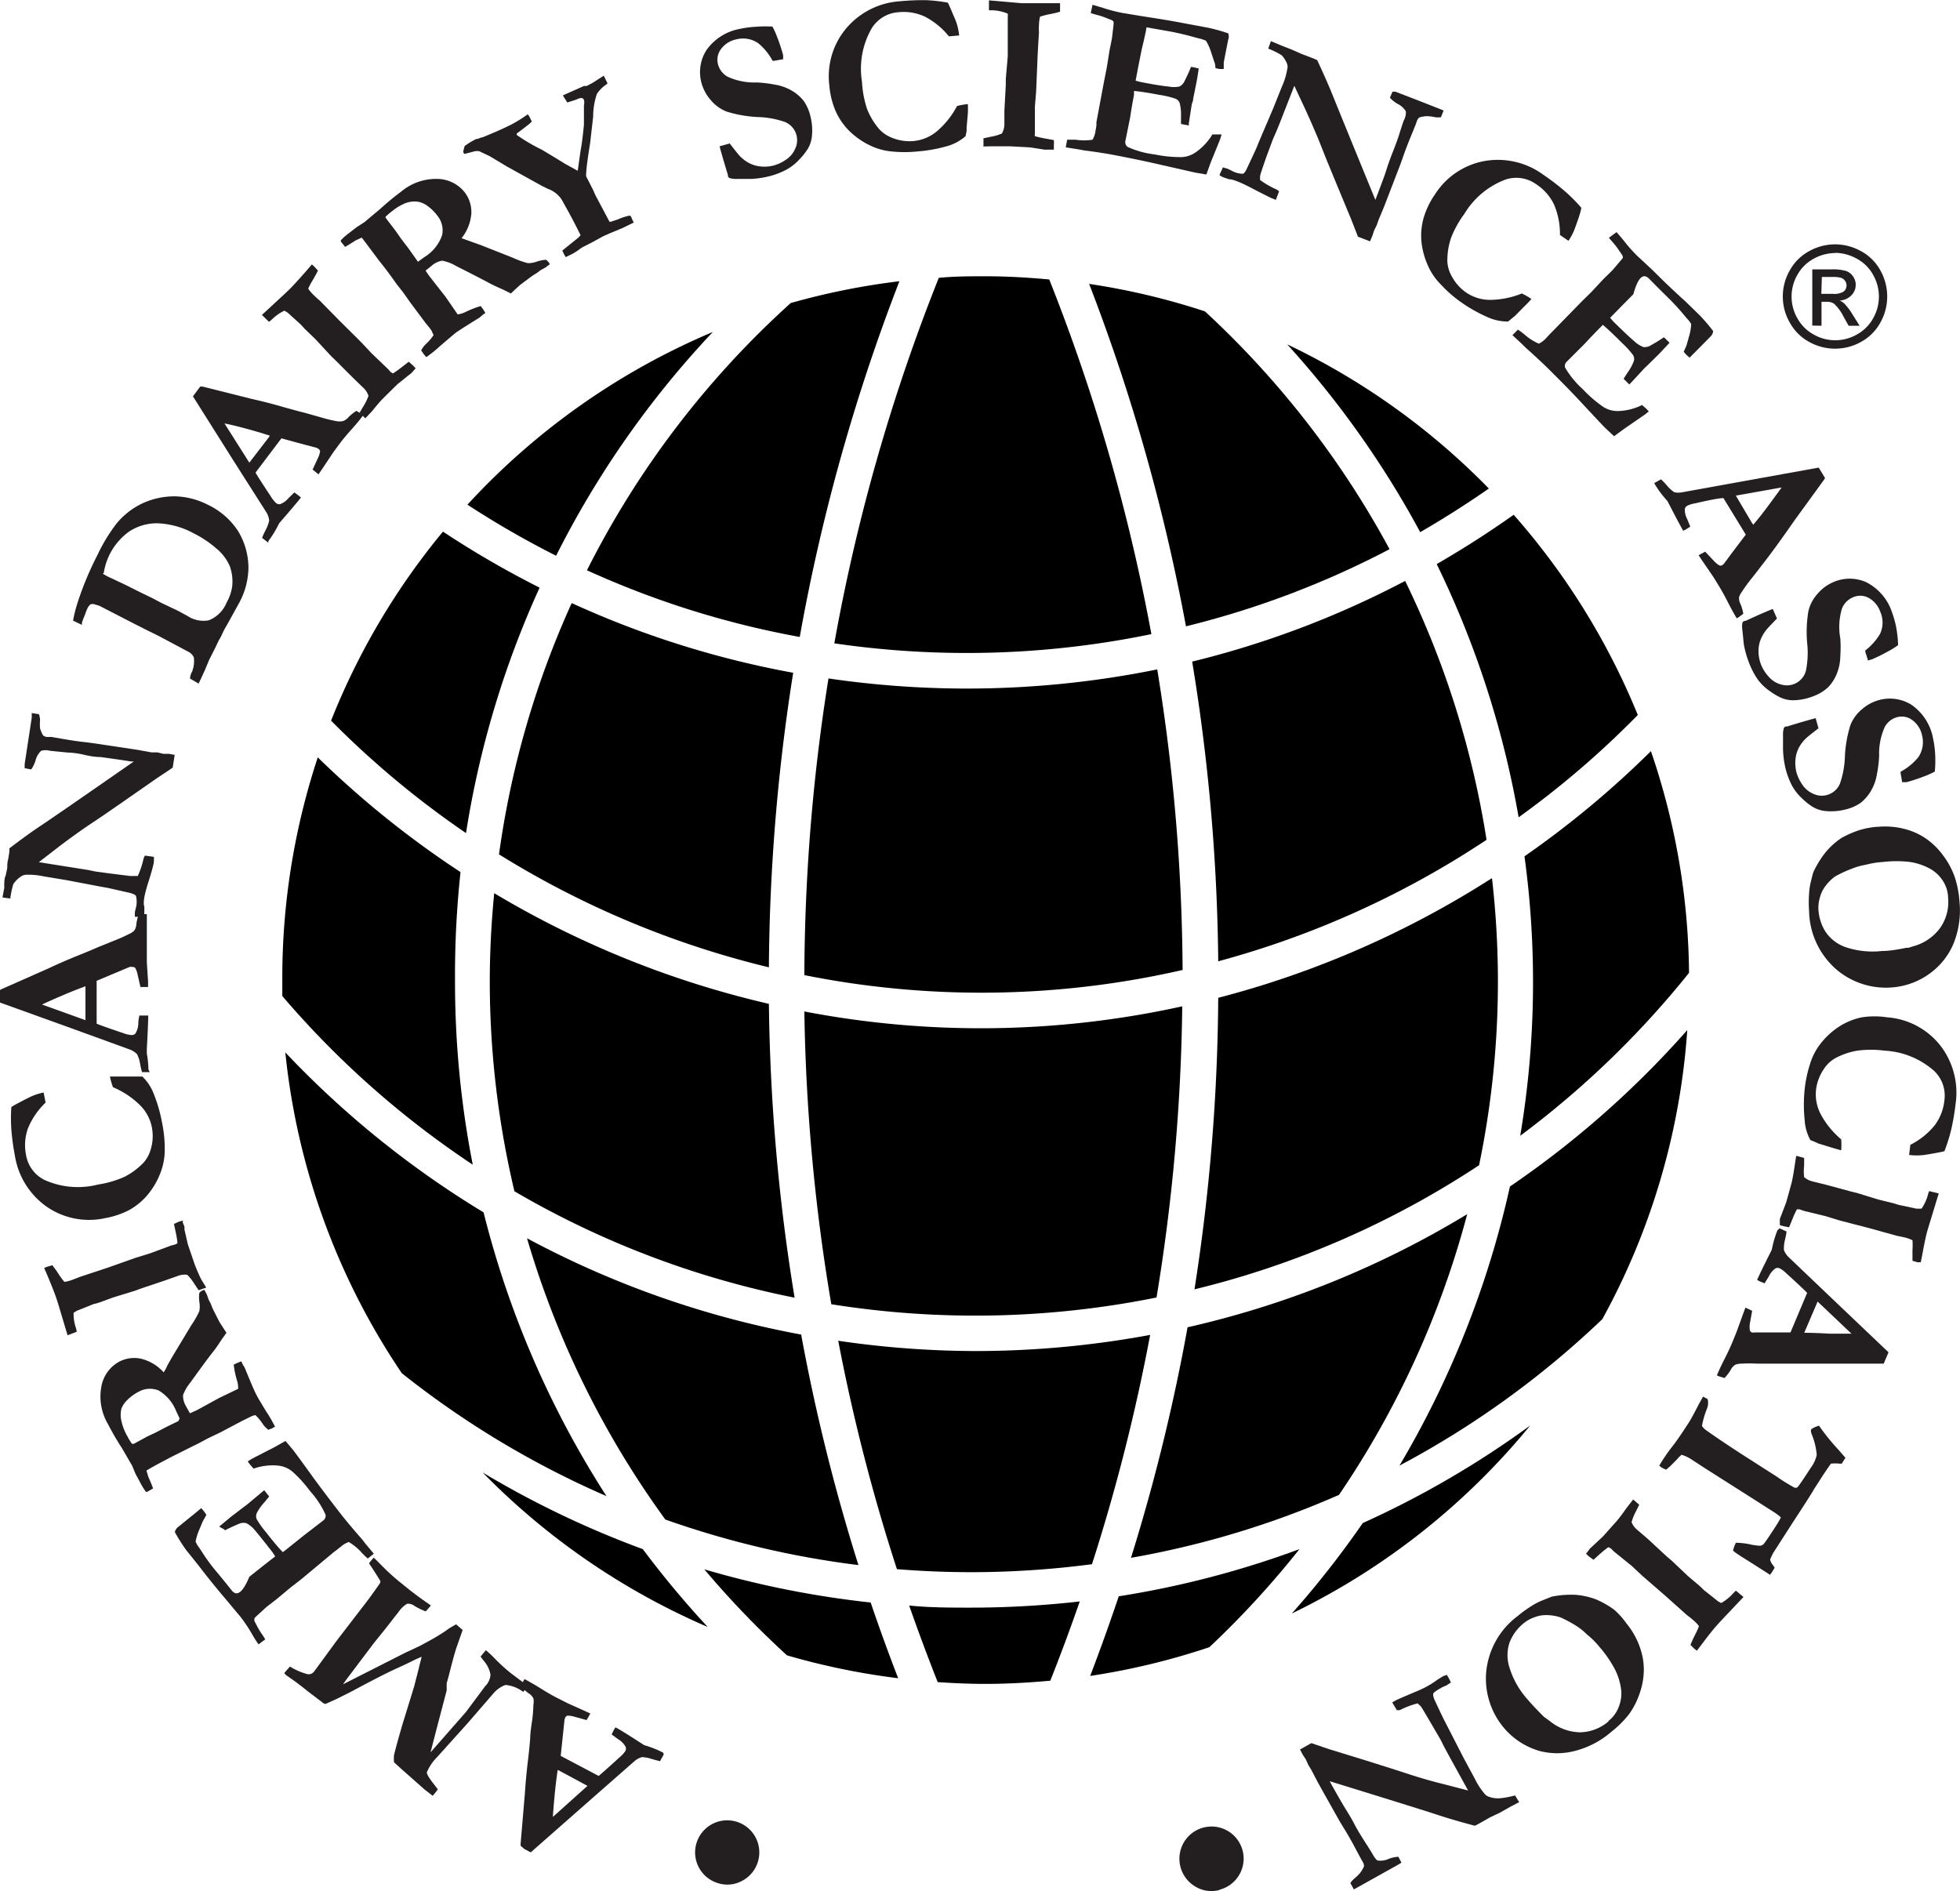 <svg xmlns="http://www.w3.org/2000/svg" viewBox="0 0 110.53 106.64"><title>ADSA</title><path d="M300.23,344a51.41,51.41,0,0,0-11.49,15.07,50.86,50.86,0,0,0,12,3.76,108.19,108.19,0,0,1,5.62-20.06A39.83,39.83,0,0,0,300.23,344Z" transform="translate(-255.64 -326.91)"/><path d="M323.59,344.47a39.44,39.44,0,0,0-6.53-1.55,108.31,108.31,0,0,1,5.46,19.31A50.71,50.71,0,0,0,334,357.88,51.56,51.56,0,0,0,323.59,344.47Z" transform="translate(-255.64 -326.91)"/><path d="M339.6,354.46a39.78,39.78,0,0,0-11.37-8.13,53.49,53.49,0,0,1,7.5,10.59Q337.7,355.78,339.6,354.46Z" transform="translate(-255.64 -326.91)"/><path d="M311.21,342.49c-.88,0-1.76,0-2.63.09a106.23,106.23,0,0,0-5.89,20.61,51.53,51.53,0,0,0,17.88-.52,106.37,106.37,0,0,0-5.76-20C313.62,342.56,312.42,342.49,311.21,342.49Z" transform="translate(-255.64 -326.91)"/><path d="M282,355.37a51.64,51.64,0,0,0,5,2.88,53.24,53.24,0,0,1,8.84-12.62A39.78,39.78,0,0,0,282,355.37Z" transform="translate(-255.64 -326.91)"/><path d="M280.62,356.89a39.67,39.67,0,0,0-6.31,10.66,51.55,51.55,0,0,0,7.61,6.34,53.15,53.15,0,0,1,4.15-13.84A53.65,53.65,0,0,1,280.62,356.89Z" transform="translate(-255.64 -326.91)"/><path d="M322.87,364.22a110,110,0,0,1,1.47,16.9,51.59,51.59,0,0,0,15.13-6.85,51.37,51.37,0,0,0-4.59-14.6A52.65,52.65,0,0,1,322.87,364.22Z" transform="translate(-255.64 -326.91)"/><path d="M348,367.23a39.75,39.75,0,0,0-7-11.29q-2.12,1.5-4.34,2.78A53.37,53.37,0,0,1,341.28,373,51.4,51.4,0,0,0,348,367.23Z" transform="translate(-255.64 -326.91)"/><path d="M310.1,365.74a54,54,0,0,1-7.74-.57A108.2,108.2,0,0,0,301,381.9a50.83,50.83,0,0,0,21.33-.29,108.09,108.09,0,0,0-1.43-16.95A54,54,0,0,1,310.1,365.74Z" transform="translate(-255.64 -326.91)"/><path d="M287.88,360.92a51.2,51.2,0,0,0-4.1,14.17A51.79,51.79,0,0,0,299,381.46a110.15,110.15,0,0,1,1.37-16.61A52.86,52.86,0,0,1,287.88,360.92Z" transform="translate(-255.64 -326.91)"/><path d="M281.61,376.09a53.6,53.6,0,0,1-8.05-6.47,39.62,39.62,0,0,0-2,12.56c0,.3,0,.6,0,.9a51.71,51.71,0,0,0,10.74,9.51,53.45,53.45,0,0,1-1-10.33A54.32,54.32,0,0,1,281.61,376.09Z" transform="translate(-255.64 -326.91)"/><path d="M283.51,377.28c-.16,1.64-.25,3.3-.25,5a51.45,51.45,0,0,0,1.39,11.81,51,51,0,0,0,15.8,6A110,110,0,0,1,299,383.52,53.76,53.76,0,0,1,283.51,377.28Z" transform="translate(-255.64 -326.91)"/><path d="M301,383.94a107.89,107.89,0,0,0,1.52,16.52,51.63,51.63,0,0,0,18.34-.38,108,108,0,0,0,1.45-16.42,52.77,52.77,0,0,1-21.31.29Z" transform="translate(-255.64 -326.91)"/><path d="M339.76,376.44a53.54,53.54,0,0,1-15.42,6.74A110.1,110.1,0,0,1,323,399.62a50.9,50.9,0,0,0,16.05-7,51,51,0,0,0,.73-16.16Z" transform="translate(-255.64 -326.91)"/><path d="M350.89,381.77a39.55,39.55,0,0,0-2.15-12.5,53.57,53.57,0,0,1-7.13,5.93,52.36,52.36,0,0,1-.24,15.76A51.93,51.93,0,0,0,350.89,381.77Z" transform="translate(-255.64 -326.91)"/><path d="M285.36,396.74a51.57,51.57,0,0,0,7.8,15.86,51.6,51.6,0,0,0,10.89,2.57,108.15,108.15,0,0,1-3.23-13A53,53,0,0,1,285.36,396.74Z" transform="translate(-255.64 -326.91)"/><path d="M350.79,385a53.63,53.63,0,0,1-10,8.82,53.66,53.66,0,0,1-6.23,15.74A51.45,51.45,0,0,0,346,401.3,39.47,39.47,0,0,0,350.79,385Z" transform="translate(-255.64 -326.91)"/><path d="M322.61,401.76a108.11,108.11,0,0,1-3.19,13,51,51,0,0,0,11.73-3.55,51.66,51.66,0,0,0,7.23-15.83A52.89,52.89,0,0,1,322.61,401.76Z" transform="translate(-255.64 -326.91)"/><path d="M310.68,403.1a54,54,0,0,1-7.77-.58,106.17,106.17,0,0,0,3.31,12.88c1.38.11,2.77.17,4.17.17a52.53,52.53,0,0,0,6.83-.45,106.11,106.11,0,0,0,3.28-12.93A54.18,54.18,0,0,1,310.68,403.1Z" transform="translate(-255.64 -326.91)"/><path d="M271.73,386.26a39.45,39.45,0,0,0,6.57,18.09,51.45,51.45,0,0,0,11.54,6.93,53.55,53.55,0,0,1-6.93-16A53.51,53.51,0,0,1,271.73,386.26Z" transform="translate(-255.64 -326.91)"/><path d="M295.36,415.41a51.64,51.64,0,0,0,4.66,4.85,39.83,39.83,0,0,0,6.27,1.29q-.82-2.12-1.55-4.27A53.69,53.69,0,0,1,295.36,415.41Z" transform="translate(-255.64 -326.91)"/><path d="M310.39,417.57c-1.17,0-2.33,0-3.48-.12q.76,2.17,1.61,4.32c.89.06,1.79.1,2.69.1,1.23,0,2.45-.07,3.66-.18q.88-2.22,1.66-4.47A54.55,54.55,0,0,1,310.39,417.57Z" transform="translate(-255.64 -326.91)"/><path d="M328.92,414.27a53,53,0,0,1-10.19,2.66q-.76,2.26-1.61,4.49a39.51,39.51,0,0,0,6.72-1.62A51.5,51.5,0,0,0,328.92,414.27Z" transform="translate(-255.64 -326.91)"/><path d="M328.49,417.9a39.74,39.74,0,0,0,13.44-10.6,53,53,0,0,1-9.44,5.5A53.53,53.53,0,0,1,328.49,417.9Z" transform="translate(-255.64 -326.91)"/><path d="M282.86,409.95a39.8,39.8,0,0,0,12.69,8.71,53.59,53.59,0,0,1-3.66-4.39A53.53,53.53,0,0,1,282.86,409.95Z" transform="translate(-255.64 -326.91)"/><path d="M296.14,433.11a1.81,1.81,0,1,1,1.38-.15A1.74,1.74,0,0,1,296.14,433.11Z" transform="translate(-255.64 -326.91)" style="fill:#231f20"/><path d="M293.07,425.85l-.21.38-.42-.11a2,2,0,0,0-.6-.12,1.14,1.14,0,0,0-.4.21l-2.7,2.37-3.17,2.79-.36-.19L285,431v-.13l.24-2.83q.06-.91.16-1.74t.14-1.37q0-.32.11-1a8.42,8.42,0,0,0,.07-.88,1,1,0,0,0,0-.36.72.72,0,0,0-.27-.29,2.41,2.41,0,0,1-.42-.39,2.24,2.24,0,0,1,.12-.29l.07-.12q.42.22.9.52c.32.2.61.37.88.51l.65.33,1,.45.28.13c-.07.13-.14.25-.21.37l-.69-.19a1.36,1.36,0,0,0-.39-.06.21.21,0,0,0-.12.1.51.51,0,0,0-.05.17l-.07.67-.14,1.33,2.14,1.13q.26-.21,1.19-1.06a1.69,1.69,0,0,0,.32-.35.28.28,0,0,0,0-.25,1.15,1.15,0,0,0-.41-.41l-.37-.27.14-.28.08-.12q.35.18,1.61,1l.25.08a5.59,5.59,0,0,1,.83.35Zm-4.3,1.77-1.54-.83-.14-.07q-.09.59-.17,1.4c-.05.54-.09,1-.1,1.25Z" transform="translate(-255.64 -326.91)" style="fill:#231f20"/><path d="M285.43,422l-.29.32a1.87,1.87,0,0,0-1-.39,1.68,1.68,0,0,0-.67.47L282,424.1l-1.54,1.71-.17.19a2.65,2.65,0,0,0-.58.86q0,.17.45.73l.17.23-.16.21-.13.15-.44-.34-1.39-1.23-.13-.12-.22-.2a2,2,0,0,1,0-.4q.12-.51.39-1.44l.05-.18L279,422l.06-.24.12-.46.12-.49.12-.47-.35.15q-.57.29-1.07.51-.87.4-2.56,1.31l-.84.42L274,423a.36.36,0,0,1-.21-.11l-.16-.12-.63-.48q-.52-.42-.85-.65l-.37-.26-.11-.11.08-.11.13-.14.11-.13a3.51,3.51,0,0,0,.92.41.37.37,0,0,0,.4-.08l.06-.07,1.15-1.57q.16-.22,1.61-2.1.33-.42.8-1.09l.09-.13a.25.25,0,0,0,.07-.19s-.23-.39-.64-1l.09-.12.17-.2c.09.07.29.28.62.61a12.21,12.21,0,0,0,1,.88q.71.59,1.43,1.08l.18.13-.29.33a3.51,3.51,0,0,1-.64-.31.58.58,0,0,0-.41-.12,1.55,1.55,0,0,0-.49.47l-.23.29q-.4.53-1.15,1.45l-1.35,1.79q-.29.38-.39.54l3.53-1.79.37-.17.42-.2q1.13-.59,1.67-1l.38-.22.37.32-.35,1q-.13.39-.34,1.22-.12.48-.21.78l0,.18,0,.17,0,.06-.57,2.17-.34,1.32,2-2.28L283,422a1,1,0,0,0,.3-.65,1.57,1.57,0,0,0-.37-.77l-.19-.25.3-.36c.19.16.38.34.57.54a10.39,10.39,0,0,0,.83.75Z" transform="translate(-255.64 -326.91)" style="fill:#231f20"/><path d="M270.22,419.64c-.14-.2-.25-.37-.34-.53a8.68,8.68,0,0,0-.66-1l-.75-.9q-.92-1.08-1.62-2l-.72-.9a9.89,9.89,0,0,1-.63-1,.5.5,0,0,1,.2-.3l1-.81.2-.17.09-.07.17.2.12.18-.2.35-.2.48a3,3,0,0,0-.21.68,1.71,1.71,0,0,0,.21.35l.21.32q.32.5.74,1t.87,1.07,1-.76l.83-.66.63-.49-.15-.23q-.7-.9-1-1.25a1.58,1.58,0,0,0-.47-.39.66.66,0,0,0-.34,0,8.67,8.67,0,0,0-.87.4l-.06-.06L268,413l.66-.55.68-.52.24-.18.42-.35.43-.36.11-.09.28.35-.27.33a2.56,2.56,0,0,0-.44.63.46.46,0,0,0,0,.31,5.05,5.05,0,0,0,.55.77q.59.76.93,1.1l.17-.13q.59-.47,1-.8l1.09-.84a.34.34,0,0,0,.15-.34,5.16,5.16,0,0,0-.88-1.34,7.23,7.23,0,0,0-1-1.1,1.49,1.49,0,0,0-.8-.33,3.23,3.23,0,0,0-1.38.17l-.21-.24-.12-.17.23-.14.17-.09,1.09-.56.64-.36.42.5q.22.28,1.12,1.53.64.88,1.58,2.09.47.6,1.21,1.44l.16.21.49.59-.34.27a3.89,3.89,0,0,1-.35-.34,3.09,3.09,0,0,0-.72-.59,1.31,1.31,0,0,0-.41.23l-.29.23-.16.12L272.59,416l-.57.44-.78.65-.57.44-.58.53-.09.09a.31.31,0,0,0,0,.2l.09.17a4.2,4.2,0,0,0,.36.6l.15.24Z" transform="translate(-255.64 -326.91)" style="fill:#231f20"/><path d="M270.77,407.54a1.46,1.46,0,0,1-.34-.37,2.71,2.71,0,0,0-.39-.46l-.18.05-.55.27-1.25.66-.69.33-.52.28-.31.15-1.16.58q-1.17.61-1.48.81l.11.37c.14.31.23.53.26.64l-.33.19h-.07a3.82,3.82,0,0,1-.31-.5l-.28-.52-.19-.46-.17-.29-.4-.69a15.28,15.28,0,0,1-.79-1.36,3.06,3.06,0,0,1-.37-2.14,2,2,0,0,1,1-1.38,1.83,1.83,0,0,1,1.22-.17,2.52,2.52,0,0,1,1.29.77c.06-.09.12-.19.18-.32s.27-.5.38-.68l1-1.66a5,5,0,0,0,.45-.79,1.53,1.53,0,0,0,0-.54,2,2,0,0,1,0-.49.57.57,0,0,1,.15-.12l.13-.06.08.15.06.11.11.31.12.23a3.37,3.37,0,0,0,.2.46l.29.57.24.37.15.23-.27.38q-.3.46-.46.66-.42.53-1.3,1.76a2.45,2.45,0,0,0-.42.72,1.19,1.19,0,0,0,.18.64l.21.38.4-.18,1.24-.68,1.08-.52a1.43,1.43,0,0,0-.07-.49,5.21,5.21,0,0,1-.18-.87,3.28,3.28,0,0,1,.43-.19l.06.14.13.22q.52,1.27.64,1.49l.11.21.45.75a6.74,6.74,0,0,1,.38.63l.13.24-.17.1Zm-5-.64-.19-.4a2.36,2.36,0,0,0-1-1.18,1.3,1.3,0,0,0-1.13.08,2.5,2.5,0,0,0-.62.45,1.33,1.33,0,0,0-.34.49,1.47,1.47,0,0,0,0,.72,3,3,0,0,0,.33.84,3.37,3.37,0,0,0,.26.43l.11,0,.75-.41.47-.22.61-.32.68-.33Z" transform="translate(-255.64 -326.91)" style="fill:#231f20"/><path d="M267.27,399.52l-.43.15-.24-.36a2.77,2.77,0,0,0-.4-.51,1.1,1.1,0,0,0-.55.07l-.71.25-1.37.46-.32.12-1.24.38-.79.29-.33.09-.67.27-.25.1-.18.11a2.47,2.47,0,0,0,.13.85,2.18,2.18,0,0,1,.05.22l-.52.2-.52-1.74-.13-.4q-.12-.35-.44-1.12l-.23-.54.19-.07.27-.08c.11.14.23.3.35.49a4.16,4.16,0,0,0,.33.45,2.21,2.21,0,0,0,.46-.12l.41-.16,1.57-.52,1.58-.56.81-.25,1.19-.44.23-.06a.43.43,0,0,0,.13-.08,6.38,6.38,0,0,0-.12-.7l-.08-.38.29-.13.21-.06,0,.12.09.22a1.23,1.23,0,0,1,0,.16l.19.83.36,1.06q.11.32.38.9Z" transform="translate(-255.64 -326.91)" style="fill:#231f20"/><path d="M256.28,389.34q.17-.12,1-.54a3.34,3.34,0,0,1,.82-.28l.11.57a4.21,4.21,0,0,0-1,1.47,2.82,2.82,0,0,0-.1,1.49,1.92,1.92,0,0,0,1.06,1.41,4.59,4.59,0,0,0,3,.25,5.88,5.88,0,0,0,1.48-.43,4,4,0,0,0,1.08-.8,1.88,1.88,0,0,0,.42-.79,2.58,2.58,0,0,0,.05-1.23,2.4,2.4,0,0,0-.68-1.24,4.83,4.83,0,0,0-1.51-1,3.79,3.79,0,0,1-.17-.6h1.32l.2,0,.31,0a2.7,2.7,0,0,1,.65,1,8.48,8.48,0,0,1,.47,1.66,7.16,7.16,0,0,1,.14,1.48,3.53,3.53,0,0,1-.23,1.26,4.36,4.36,0,0,1-.76,1.3,3.74,3.74,0,0,1-1,.82,4.64,4.64,0,0,1-1.35.46,4.2,4.2,0,0,1-3.3-.63,4.34,4.34,0,0,1-1.81-2.89,13.11,13.11,0,0,1-.2-1.47A9.22,9.22,0,0,1,256.28,389.34Z" transform="translate(-255.64 -326.91)" style="fill:#231f20"/><path d="M264.08,387.37h-.43a4.33,4.33,0,0,1-.1-.42,2,2,0,0,0-.18-.59,1.15,1.15,0,0,0-.37-.25l-3.38-1.23-4-1.44q0-.21,0-.4v-.29l.11-.06,2.6-1.15q.83-.39,1.6-.7t1.27-.53l.89-.36a8.44,8.44,0,0,0,.81-.36,1,1,0,0,0,.31-.2.72.72,0,0,0,.12-.37,2.4,2.4,0,0,1,.14-.56l.31,0h.14q0,.47,0,1t0,1c0,.33,0,.58,0,.72l.07,1.08,0,.31h-.43l-.16-.7a1.34,1.34,0,0,0-.13-.37.2.2,0,0,0-.15-.06.51.51,0,0,0-.17,0l-.62.26-1.24.52,0,2.42q.31.13,1.5.53a1.73,1.73,0,0,0,.46.11.28.28,0,0,0,.23-.09,1.15,1.15,0,0,0,.16-.56s0-.19.06-.45H264q0,.39-.08,1.88l0,.26a5.66,5.66,0,0,1,.09.89Zm-3.62-2.93q0-1.48,0-1.75v-.16q-.56.2-1.31.52t-1.14.51Z" transform="translate(-255.64 -326.91)" style="fill:#231f20"/><path d="M256.22,377.58l-.44-.06.1-.53,0-.18q0-.38.08-.52l.09-.43,0-.14s0-.17.06-.4l.06-.38,0-.19q1.05-.8,1.79-1.29t5.23-3.61l-.16,0-.73-.11-1-.14q-.38,0-.89-.12t-.94-.13l-1-.1a.92.92,0,0,0-.51,0,1.14,1.14,0,0,0-.32.56,1.81,1.81,0,0,1-.24.49l-.37-.07V370l.19-1.24.21-1.38q0-.14,0-.26l.41.07a1.34,1.34,0,0,1,.06.31,2.73,2.73,0,0,0,0,.49,2,2,0,0,0,.16.38.4.4,0,0,0,.22.1l.26,0,.53.09q.91.16,1.44.21l.38.05,2.2.33.33.05.77.14.33,0,.33.08.31,0,.33.06-.11.72-.9.6-1.78,1.24-1.26.87-.94.63q-.89.62-1.57,1.14l-1.1.85,2.33.37.44.07.44.09.82.11,1.12.14h.23l.2,0a4.75,4.75,0,0,0,.33-1l.07-.15.51.07,0,.24q0,.2-.33,1.24t-.21,1.33c0,.22,0,.35,0,.37a1.2,1.2,0,0,1-.06.2l-.25,0-.22,0a1.68,1.68,0,0,1,0-.29l.06-.24a1.37,1.37,0,0,0,0-.64q-.06-.11-.4-.19l-1.2-.27-.34-.06-2-.38-1.27-.21a4.07,4.07,0,0,0-1-.09.55.55,0,0,0-.28.1,1.49,1.49,0,0,0-.43.43A5,5,0,0,0,256.22,377.58Z" transform="translate(-255.64 -326.91)" style="fill:#231f20"/><path d="M266.36,365.18c0-.06,0-.19.11-.39a1.62,1.62,0,0,0,.1-.81.67.67,0,0,0-.3-.31l-1.71-.91-.63-.31-.75-.38-1.94-1L261,361a.35.35,0,0,0-.27,0s-.09.08-.15.2a2.18,2.18,0,0,0-.14.36,4.08,4.08,0,0,0-.18.47l0,.12-.5-.24a7.91,7.91,0,0,1,.27-1.06,17.88,17.88,0,0,1,1.1-2.63,9.63,9.63,0,0,1,1.07-1.77,4.25,4.25,0,0,1,1.38-1.11,4.3,4.3,0,0,1,1.91-.44,4.25,4.25,0,0,1,1.86.47,4.15,4.15,0,0,1,1.71,1.48,4,4,0,0,1,.59,2.09,4.27,4.27,0,0,1-.54,2l-.63,1.14-.19.33-.22.46-.08.13-.23.48-.32.63-.25.6-.22.48-.13.27Zm-4.93-5.92.24.14,1,.47.84.42.72.35.53.28.91.43.55.3a1.63,1.63,0,0,0,1.2.24,1.81,1.81,0,0,0,1-1,2.63,2.63,0,0,0,.31-.88,2.57,2.57,0,0,0-.13-1.17,2.65,2.65,0,0,0-.76-1,6,6,0,0,0-1.27-.85,4.64,4.64,0,0,0-2.05-.57,2.84,2.84,0,0,0-1.59.46,3.54,3.54,0,0,0-1.44,2.35Z" transform="translate(-255.64 -326.91)" style="fill:#231f20"/><path d="M270.76,357.51l-.34-.27a4.22,4.22,0,0,1,.18-.4,2,2,0,0,0,.22-.58,1.15,1.15,0,0,0-.14-.43l-1.91-3-2.25-3.57.24-.32.17-.23.13,0,2.75.69q.89.2,1.69.43t1.33.36l.92.26a8.45,8.45,0,0,0,.86.21,1,1,0,0,0,.36,0,.72.72,0,0,0,.32-.22,2.41,2.41,0,0,1,.45-.36l.27.16.11.09q-.28.38-.66.8t-.65.78q-.3.4-.43.59l-.6.9-.18.26-.33-.27.3-.65a1.33,1.33,0,0,0,.12-.37.2.2,0,0,0-.08-.14.5.5,0,0,0-.16-.08l-.65-.17-1.29-.35-1.46,1.93q.16.29.86,1.34a1.69,1.69,0,0,0,.29.37.28.28,0,0,0,.24.07,1.14,1.14,0,0,0,.47-.34l.33-.32.26.19.11.1q-.24.31-1.22,1.44l-.12.23a5.55,5.55,0,0,1-.48.76ZM269.7,353l1.07-1.39.09-.13q-.57-.19-1.35-.4t-1.21-.29Z" transform="translate(-255.64 -326.91)" style="fill:#231f20"/><path d="M276.24,350.5l-.32-.32.22-.37a2.8,2.8,0,0,0,.28-.58,1.1,1.1,0,0,0-.31-.47l-.54-.52-1-1-.25-.24-.88-.95-.61-.59-.23-.25-.54-.49-.2-.18-.18-.11a2.49,2.49,0,0,0-.7.49l-.17.14-.4-.39,1.33-1.23.3-.29q.26-.27.81-.89l.38-.44.15.14.19.21q-.12.24-.29.53a4.17,4.17,0,0,0-.26.49,2.28,2.28,0,0,0,.31.36,4.21,4.21,0,0,0,.33.3l1.16,1.18,1.19,1.18.58.62.92.88.16.18.13.08a6.43,6.43,0,0,0,.58-.42l.31-.24.24.21.15.16-.08.09-.16.18-.13.1-.66.53-.8.79q-.24.24-.64.74Z" transform="translate(-255.64 -326.91)" style="fill:#231f20"/><path d="M279.39,346.67a1.47,1.47,0,0,1,.31-.4,2.68,2.68,0,0,0,.39-.46l-.08-.17q0-.08-.36-.5L278.8,344l-.44-.62-.36-.46-.2-.28q-.4-.56-.76-1-.79-1.06-1-1.33l-.35.16q-.43.28-.59.36l-.24-.3,0-.07a3.68,3.68,0,0,1,.44-.39l.47-.36.42-.27.26-.22.61-.51a15.49,15.49,0,0,1,1.21-1,3.06,3.06,0,0,1,2.05-.71,2,2,0,0,1,1.53.76,1.83,1.83,0,0,1,.37,1.18,2.52,2.52,0,0,1-.55,1.4l.35.13.73.26,1.8.71a4.88,4.88,0,0,0,.86.31,1.52,1.52,0,0,0,.54-.1,2,2,0,0,1,.48-.09.58.58,0,0,1,.14.13l.08.12-.14.1-.1.08-.29.16-.21.16a3.32,3.32,0,0,0-.42.28l-.51.38-.33.3-.2.19-.42-.21q-.5-.22-.73-.34-.59-.32-1.94-1a2.45,2.45,0,0,0-.78-.3,1.18,1.18,0,0,0-.6.29l-.34.27a4.28,4.28,0,0,0,.25.36l.87,1.11.69,1a1.43,1.43,0,0,0,.47-.15,5.25,5.25,0,0,1,.83-.32,3.21,3.21,0,0,1,.26.39l-.13.09-.2.17q-1.16.72-1.37.88l-.18.15-.67.57a6.55,6.55,0,0,1-.56.47l-.22.16-.13-.15Zm-.18-5,.36-.26a2.36,2.36,0,0,0,1-1.23,1.3,1.3,0,0,0-.26-1.1,2.5,2.5,0,0,0-.54-.54,1.33,1.33,0,0,0-.53-.25,1.46,1.46,0,0,0-.72.07,3,3,0,0,0-.77.46,3.36,3.36,0,0,0-.38.33l.06.1.52.68.3.43.42.55.44.62Z" transform="translate(-255.64 -326.91)" style="fill:#231f20"/><path d="M281.84,335.15a3.68,3.68,0,0,1,.68-.41l.06,0,.21-.08.05,0,.48-.2q.73-.31,1.14-.52a7,7,0,0,0,.85-.52l.08-.06,0,0a.4.4,0,0,1,.09.1l.15.3a1.66,1.66,0,0,1-.27.24l-.23.18-.35.26,0,0,0,.08a10.33,10.33,0,0,0,1.43.84l.58.35.59.36.11.07.18.1.22.12.33.18.16-1.13q.1-.52.19-1.47v0l0-1.1a.59.59,0,0,0,0-.3l-.07-.09a.49.49,0,0,0-.18,0l-.25.1-.25.08-.19.06-.25-.4,1.19-.53.15,0,.27-.14.09-.05.45-.29.16-.1.21.43-.06.06a1.81,1.81,0,0,0-.54.54,3.93,3.93,0,0,0-.21,1.28l-.17,1.48q-.2,1.24-.22,1.66a.83.83,0,0,0,0,.24l.09.17.25.49.07.14a3,3,0,0,0,.14.31l.76,1.43a.14.14,0,0,0,.09,0l.39-.13a3.09,3.09,0,0,1,.65-.21s.07,0,.1.09l.06.14.08.16-.66.32-.63.26-.43.19-.62.34-.47.24a1.37,1.37,0,0,0-.24.15,3.33,3.33,0,0,1-.4.26l-.39.19-.1-.18-.09-.19.93-.75.1-.12-.16-.32q-.44-.86-.62-1.17l-.2-.36-.07-.13a1.55,1.55,0,0,0-.79-.63l-.33-.16-2-1.11-.95-.57-.59-.28a.69.69,0,0,0-.26,0l-.57.15a.21.21,0,0,1-.07-.08l0-.09Z" transform="translate(-255.64 -326.91)" style="fill:#231f20"/><path d="M299.2,328.41a4.24,4.24,0,0,1,.27.6,9.47,9.47,0,0,1,.33,1,1.33,1.33,0,0,1,0,.25l-.06,0-.45.08h-.08a3.27,3.27,0,0,0-.82-1,1.52,1.52,0,0,0-1.23-.21,1.42,1.42,0,0,0-.87.56,1,1,0,0,0-.15.88,1.12,1.12,0,0,0,.54.67,3.62,3.62,0,0,0,1.64.32,7.17,7.17,0,0,1,1,.12,2.74,2.74,0,0,1,.95.33,2.37,2.37,0,0,1,.7.6,2.52,2.52,0,0,1,.37.85,3.25,3.25,0,0,1,.08,1.19,1.76,1.76,0,0,1-.23.66,3.69,3.69,0,0,1-.46.58,2.91,2.91,0,0,1-.71.57,4.4,4.4,0,0,1-1,.39A5.39,5.39,0,0,1,298,337l-.79,0a1.26,1.26,0,0,1-.43-.05.24.24,0,0,1-.09-.1l0-.07-.25-.83-.16-.56-.06-.23.57-.16q.47.61.59.73a2.09,2.09,0,0,0,.55.4,1.82,1.82,0,0,0,.63.17,2.1,2.1,0,0,0,.72-.06,2.29,2.29,0,0,0,.69-.33,1.39,1.39,0,0,0,.52-.63,1.11,1.11,0,0,0-.58-1.49,5.09,5.09,0,0,0-1.55-.28,7.08,7.08,0,0,1-1.75-.31,2.23,2.23,0,0,1-.9-.66,2.41,2.41,0,0,1-.51-.95,2.3,2.3,0,0,1,.27-1.84,2.94,2.94,0,0,1,1.89-1.21,5.55,5.55,0,0,1,.9-.12A6.84,6.84,0,0,1,299.2,328.41Z" transform="translate(-255.64 -326.91)" style="fill:#231f20"/><path d="M309.09,327.06c.07.12.21.47.44,1a3.35,3.35,0,0,1,.2.85l-.58.05a4.21,4.21,0,0,0-1.37-1.12,2.83,2.83,0,0,0-1.48-.24,1.92,1.92,0,0,0-1.51.92,4.58,4.58,0,0,0-.54,3,5.87,5.87,0,0,0,.28,1.52,4,4,0,0,0,.69,1.15,1.89,1.89,0,0,0,.75.5,2.58,2.58,0,0,0,1.22.17,2.4,2.4,0,0,0,1.3-.56,4.83,4.83,0,0,0,1.12-1.41,3.84,3.84,0,0,1,.61-.11,4.63,4.63,0,0,1,0,.51l-.07.81,0,.19-.06.3a2.7,2.7,0,0,1-1,.55,8.42,8.42,0,0,1-1.7.31,7.18,7.18,0,0,1-1.48,0,3.53,3.53,0,0,1-1.23-.35,4.35,4.35,0,0,1-1.22-.88,3.74,3.74,0,0,1-.72-1.1,4.64,4.64,0,0,1-.33-1.38,4.2,4.2,0,0,1,.95-3.23,4.34,4.34,0,0,1,3.05-1.53,13.17,13.17,0,0,1,1.48-.06A9.18,9.18,0,0,1,309.09,327.06Z" transform="translate(-255.64 -326.91)" style="fill:#231f20"/><path d="M311.1,335.17l0-.46.42-.09a2.78,2.78,0,0,0,.62-.18,1.09,1.09,0,0,0,.14-.54l0-.75.08-1.45v-.34q.11-1.25.11-1.29l0-.84,0-.34v-1a1.62,1.62,0,0,0,0-.21,2.48,2.48,0,0,0-.84-.19l-.22,0v-.56l1.81.16.42,0q.37,0,1.2,0h.58c0,.08,0,.15,0,.2s0,.16,0,.28q-.26.08-.59.14a4.24,4.24,0,0,0-.54.14,2.29,2.29,0,0,0-.06.47,4,4,0,0,0,0,.44q-.07,1.07-.09,1.65l-.07,1.67-.07.85,0,1.27,0,.24a.42.42,0,0,0,0,.15,6.53,6.53,0,0,0,.69.15l.38.07a2.53,2.53,0,0,1,0,.32s0,.12,0,.22h-.36l-.16,0-.84-.13-1.12-.06q-.34,0-1,0Z" transform="translate(-255.64 -326.91)" style="fill:#231f20"/><path d="M317.25,327.18l.61.18a8.49,8.49,0,0,0,1.13.29l1.16.19q1.4.21,2.52.43l1.13.21a9.9,9.9,0,0,1,1.1.31.49.49,0,0,1,0,.36l-.25,1.28,0,.26,0,.11-.26,0-.21-.05c0-.09,0-.22-.08-.4l-.16-.49a2.92,2.92,0,0,0-.29-.65,1.74,1.74,0,0,0-.39-.13l-.37-.1q-.57-.16-1.24-.29l-1.36-.24q0,.15-.26,1.22l-.2,1-.15.79.26.07q1.12.22,1.6.26a1.58,1.58,0,0,0,.61,0,.65.65,0,0,0,.25-.23,8.59,8.59,0,0,0,.4-.87h.08l.36.08q-.08.56-.14.85-.13.65-.17.84c0,.12-.05.22-.07.29s-.05.29-.09.54-.06.43-.09.56l0,.14-.44-.09c0-.07,0-.21,0-.43a2.58,2.58,0,0,0-.08-.77.46.46,0,0,0-.22-.22,5.1,5.1,0,0,0-.92-.22q-.94-.18-1.43-.22l0,.21q-.14.74-.21,1.24l-.27,1.34a.34.34,0,0,0,.11.36,5.17,5.17,0,0,0,1.54.43,7.2,7.2,0,0,0,1.5.15,1.49,1.49,0,0,0,.82-.28,3.23,3.23,0,0,0,.93-1l.32,0,.2,0-.08.26-.07.18-.46,1.13-.25.69-.65-.11-1.85-.42q-1.06-.25-2.56-.54-.75-.15-1.85-.29l-.26-.05-.76-.12.08-.43.49,0a3.07,3.07,0,0,0,.94,0,1.33,1.33,0,0,0,.16-.44l.06-.36,0-.19.44-2.35.14-.7.16-1,.14-.7.09-.78s0-.06,0-.13a.31.31,0,0,0-.17-.12l-.18-.07a4.16,4.16,0,0,0-.67-.22l-.27-.08Z" transform="translate(-255.64 -326.91)" style="fill:#231f20"/><path d="M327.16,329.65l.15-.42.5.21.17.07.49.19.41.18.13.06.37.14.36.14.18.08q.56,1.2.88,2t2.4,5.88l.06-.15.26-.69q.23-.6.35-1c.08-.24.18-.52.31-.85s.24-.62.33-.89q.25-.8.3-.91a.92.92,0,0,0,.11-.5,1.13,1.13,0,0,0-.48-.43,1.84,1.84,0,0,1-.42-.34l.15-.34.16,0,1.17.45,1.3.51.25.1-.15.38a1.34,1.34,0,0,1-.32,0,2.73,2.73,0,0,0-.48-.06,1.94,1.94,0,0,0-.41.07.39.39,0,0,0-.14.19l-.09.25-.2.49q-.35.85-.52,1.36l-.13.36-.8,2.08-.12.31-.3.72-.11.31-.15.31-.1.3-.13.31-.68-.26-.39-1-.83-2-.58-1.41-.42-1.06q-.42-1-.78-1.78l-.59-1.26-.86,2.2-.17.41-.18.41-.29.78q-.18.49-.37,1.07a1.24,1.24,0,0,0-.06.23,1.42,1.42,0,0,0,0,.21,4.75,4.75,0,0,0,.94.54l.13.1-.18.48-.23-.09q-.19-.08-1.15-.58t-1.26-.49l-.35-.12-.18-.1c0-.09.06-.17.09-.24l.09-.21.28.08.22.11a1.38,1.38,0,0,0,.61.17q.12,0,.27-.35.43-.91.52-1.12l.13-.32.81-1.9.48-1.2a4.06,4.06,0,0,0,.31-1,.54.54,0,0,0,0-.29,1.49,1.49,0,0,0-.32-.51A5.07,5.07,0,0,0,327.16,329.65Z" transform="translate(-255.64 -326.91)" style="fill:#231f20"/><path d="M344.81,338.62q0,.2-.33,1.09a3.34,3.34,0,0,1-.39.78l-.48-.33a4.19,4.19,0,0,0-.34-1.73,2.82,2.82,0,0,0-1-1.13,1.92,1.92,0,0,0-1.74-.26,4.59,4.59,0,0,0-2.31,1.93,5.85,5.85,0,0,0-.75,1.35,4,4,0,0,0-.21,1.33,1.87,1.87,0,0,0,.26.86,2.59,2.59,0,0,0,.82.91,2.4,2.4,0,0,0,1.36.4,4.84,4.84,0,0,0,1.76-.36,3.77,3.77,0,0,1,.54.31,4.58,4.58,0,0,1-.35.37l-.57.58-.15.12-.24.2a2.69,2.69,0,0,1-1.15-.24,8.44,8.44,0,0,1-1.51-.85,7.13,7.13,0,0,1-1.14-1,3.53,3.53,0,0,1-.72-1.05,4.37,4.37,0,0,1-.38-1.46,3.73,3.73,0,0,1,.15-1.3,4.62,4.62,0,0,1,.63-1.28,4.2,4.2,0,0,1,2.79-1.87,4.34,4.34,0,0,1,3.32.78,13.21,13.21,0,0,1,1.18.9A9.28,9.28,0,0,1,344.81,338.62Z" transform="translate(-255.64 -326.91)" style="fill:#231f20"/><path d="M346.8,340q.24.27.41.48a8.51,8.51,0,0,0,.77.87l.86.8q1,1,1.85,1.76l.82.8a10.1,10.1,0,0,1,.74.87.5.5,0,0,1-.16.32l-.92.93L351,347l-.08.08-.19-.17-.14-.16.16-.37.14-.5a2.89,2.89,0,0,0,.12-.7,1.68,1.68,0,0,0-.25-.32l-.25-.3q-.38-.45-.87-.93t-1-1-.89.87l-.75.76-.56.57.18.21q.81.8,1.18,1.11a1.57,1.57,0,0,0,.51.33.65.65,0,0,0,.34-.05,8.74,8.74,0,0,0,.82-.5l.06.05.26.26-.59.63-.61.6-.22.21-.37.4-.38.41-.1.1-.32-.32.23-.36a2.54,2.54,0,0,0,.36-.68.46.46,0,0,0-.06-.3,5,5,0,0,0-.64-.7q-.68-.68-1.06-1l-.15.15q-.53.54-.87.91l-1,1a.33.33,0,0,0-.11.35,5.14,5.14,0,0,0,1,1.22,7.18,7.18,0,0,0,1.16,1,1.49,1.49,0,0,0,.83.23,3.23,3.23,0,0,0,1.35-.34l.24.21.14.15-.21.17-.16.11-1,.69-.59.43-.48-.45q-.25-.25-1.3-1.38-.74-.8-1.83-1.88-.54-.54-1.37-1.28l-.19-.19-.56-.52.31-.31a3.93,3.93,0,0,1,.39.29,3,3,0,0,0,.79.5,1.33,1.33,0,0,0,.38-.28l.25-.27.14-.14,1.67-1.71.51-.5.69-.74.51-.5.51-.6.08-.1a.31.31,0,0,0-.07-.2l-.11-.16a4.25,4.25,0,0,0-.43-.56l-.18-.21Z" transform="translate(-255.64 -326.91)" style="fill:#231f20"/><path d="M348.93,354.15l.38-.21a4.18,4.18,0,0,1,.3.31,2,2,0,0,0,.45.42,1.14,1.14,0,0,0,.45,0l3.54-.64,4.15-.75.21.34.15.25-.07.11-1.67,2.3q-.52.75-1,1.41t-.83,1.1q-.19.26-.59.76a8.51,8.51,0,0,0-.52.72,1,1,0,0,0-.17.32.73.73,0,0,0,.08.38,2.41,2.41,0,0,1,.16.55l-.25.19-.12.07q-.24-.4-.5-.91t-.49-.89q-.26-.43-.38-.61l-.61-.89-.17-.26.37-.2.49.52a1.33,1.33,0,0,0,.3.25.2.2,0,0,0,.16,0,.53.53,0,0,0,.13-.12l.4-.54.81-1.07L352.83,355q-.33,0-1.57.29a1.69,1.69,0,0,0-.45.13.28.28,0,0,0-.16.2,1.15,1.15,0,0,0,.14.57l.17.42-.27.17-.13.06q-.2-.34-.88-1.66l-.17-.2a5.64,5.64,0,0,1-.53-.73Zm4.6.71.89,1.51.09.13q.39-.45.87-1.1t.73-1Z" transform="translate(-255.64 -326.91)" style="fill:#231f20"/><path d="M362.68,363.29a4.23,4.23,0,0,1-.56.35,9.4,9.4,0,0,1-.91.45l-.24.07,0-.05-.14-.44,0-.08a3.3,3.3,0,0,0,.84-.95,1.52,1.52,0,0,0,0-1.24,1.43,1.43,0,0,0-.68-.79,1,1,0,0,0-.89,0,1.12,1.12,0,0,0-.59.63,3.61,3.61,0,0,0-.09,1.67,7.13,7.13,0,0,1,0,1,2.72,2.72,0,0,1-.2,1,2.38,2.38,0,0,1-.5.77,2.52,2.52,0,0,1-.79.48,3.25,3.25,0,0,1-1.17.24,1.75,1.75,0,0,1-.68-.14,3.67,3.67,0,0,1-.64-.38,2.92,2.92,0,0,1-.66-.63,4.4,4.4,0,0,1-.52-1,5.37,5.37,0,0,1-.28-1l-.08-.79a1.25,1.25,0,0,1,0-.43.25.25,0,0,1,.09-.1l.07,0,.79-.36.54-.23.22-.09.24.54q-.54.55-.64.69a2.11,2.11,0,0,0-.32.6,1.84,1.84,0,0,0-.08.65,2.12,2.12,0,0,0,.16.71,2.26,2.26,0,0,0,.42.64,1.38,1.38,0,0,0,.69.43,1.11,1.11,0,0,0,1.4-.77,5.07,5.07,0,0,0,.07-1.58,7.11,7.11,0,0,1,.07-1.78,2.22,2.22,0,0,1,.53-1,2.42,2.42,0,0,1,.87-.64,2.31,2.31,0,0,1,1.86,0,2.94,2.94,0,0,1,1.46,1.71,5.51,5.51,0,0,1,.24.88A6.9,6.9,0,0,1,362.68,363.29Z" transform="translate(-255.64 -326.91)" style="fill:#231f20"/><path d="M364.75,370.42a4.24,4.24,0,0,1-.6.27,9.46,9.46,0,0,1-1,.33l-.25,0,0-.06-.08-.45v-.08a3.28,3.28,0,0,0,1-.82,1.52,1.52,0,0,0,.21-1.23,1.42,1.42,0,0,0-.56-.87,1,1,0,0,0-.87-.15,1.13,1.13,0,0,0-.67.54,3.65,3.65,0,0,0-.32,1.64,7,7,0,0,1-.12,1,2.72,2.72,0,0,1-.33.95,2.38,2.38,0,0,1-.6.7,2.52,2.52,0,0,1-.85.37,3.25,3.25,0,0,1-1.19.08,1.76,1.76,0,0,1-.66-.23,3.67,3.67,0,0,1-.58-.46,2.9,2.9,0,0,1-.57-.71,4.38,4.38,0,0,1-.38-1,5.35,5.35,0,0,1-.14-1.06l0-.79a1.28,1.28,0,0,1,.05-.43.24.24,0,0,1,.1-.08l.07,0,.83-.25.56-.16.23-.06.16.57q-.61.47-.73.59a2.11,2.11,0,0,0-.4.55,1.83,1.83,0,0,0-.17.63,2.1,2.1,0,0,0,.06.72,2.26,2.26,0,0,0,.33.69,1.38,1.38,0,0,0,.63.52,1.11,1.11,0,0,0,1.49-.58,5.09,5.09,0,0,0,.28-1.55,7.09,7.09,0,0,1,.31-1.75,2.23,2.23,0,0,1,.66-.9,2.41,2.41,0,0,1,.95-.51,2.3,2.3,0,0,1,1.84.27,2.94,2.94,0,0,1,1.21,1.89,5.61,5.61,0,0,1,.12.9A6.86,6.86,0,0,1,364.75,370.42Z" transform="translate(-255.64 -326.91)" style="fill:#231f20"/><path d="M361.63,373.53a4.39,4.39,0,0,1,1.6.18,3.71,3.71,0,0,1,1.09.54,4.09,4.09,0,0,1,.92.93,4.48,4.48,0,0,1,.63,1.18,5.63,5.63,0,0,1,.27,1.38,5,5,0,0,1-.31,2.32,3.94,3.94,0,0,1-1.21,1.63,4.13,4.13,0,0,1-2.24.9,4.3,4.3,0,0,1-3.17-1,4.47,4.47,0,0,1-1.55-3.29,6.9,6.9,0,0,1,0-1,3.55,3.55,0,0,1,.09-.63q.12-.49.14-.55a5.33,5.33,0,0,1,.72-1.17,4.14,4.14,0,0,1,.87-.78,5.36,5.36,0,0,1,1-.44A4.38,4.38,0,0,1,361.63,373.53Zm3.87,4a1.85,1.85,0,0,0-.33-1,2.06,2.06,0,0,0-.62-.59,3.47,3.47,0,0,0-1.19-.42,6.5,6.5,0,0,0-1.53,0,4.75,4.75,0,0,0-.78.11l-.26.06a3.49,3.49,0,0,0-.67.19,6.92,6.92,0,0,0-1,.46,2.58,2.58,0,0,0-.59.61,1.82,1.82,0,0,0-.26.57,2,2,0,0,0-.08.73,2.6,2.6,0,0,0,.42,1.24,2.26,2.26,0,0,0,1.16.85,4.8,4.8,0,0,0,2,.2q.51,0,1.37-.18l.12,0,.25-.08a2.77,2.77,0,0,0,1.51-1A2.53,2.53,0,0,0,365.5,377.55Z" transform="translate(-255.64 -326.91)" style="fill:#231f20"/><path d="M365.29,391.83q-.2.06-1.12.21a3.35,3.35,0,0,1-.87,0l.07-.57a4.21,4.21,0,0,0,1.38-1.11,2.82,2.82,0,0,0,.54-1.4,1.92,1.92,0,0,0-.58-1.66,4.58,4.58,0,0,0-2.79-1.14,5.86,5.86,0,0,0-1.54,0,4,4,0,0,0-1.27.44,1.88,1.88,0,0,0-.64.63,2.58,2.58,0,0,0-.42,1.15,2.4,2.4,0,0,0,.28,1.39,4.81,4.81,0,0,0,1.14,1.39,3.8,3.8,0,0,1,0,.62l-.49-.14-.78-.24-.18-.08-.29-.12a2.7,2.7,0,0,1-.32-1.13,8.44,8.44,0,0,1,0-1.73,7.14,7.14,0,0,1,.31-1.45,3.51,3.51,0,0,1,.59-1.13,4.33,4.33,0,0,1,1.11-1,3.73,3.73,0,0,1,1.22-.48,4.63,4.63,0,0,1,1.42,0,4.21,4.21,0,0,1,3,1.59,4.34,4.34,0,0,1,.86,3.3,13.28,13.28,0,0,1-.25,1.46A9.33,9.33,0,0,1,365.29,391.83Z" transform="translate(-255.64 -326.91)" style="fill:#231f20"/><path d="M356.94,392.09l.44.12c0,.09,0,.23,0,.43a2.8,2.8,0,0,0,0,.65,1.09,1.09,0,0,0,.5.25l.73.18,1.4.38.33.08,1.24.38.82.2.33.1.71.15.27.06H364a2.48,2.48,0,0,0,.36-.78,2,2,0,0,1,.07-.21l.54.13-.53,1.74-.12.4q-.1.36-.25,1.17l-.11.57-.2,0-.27-.08q0-.27,0-.6a4.08,4.08,0,0,0,0-.56,2.2,2.2,0,0,0-.45-.16l-.43-.09-1.59-.44-1.62-.42-.82-.25-1.23-.3-.23-.08h-.15a6.33,6.33,0,0,0-.29.65l-.15.36-.31-.06-.21-.06a.91.91,0,0,0,0-.12l0-.23.06-.15.3-.79.3-1.08q.08-.33.18-1Q356.91,392.21,356.94,392.09Z" transform="translate(-255.64 -326.91)" style="fill:#231f20"/><path d="M356,396.18l.39.18a4.34,4.34,0,0,1-.08.43,2,2,0,0,0-.07.61,1.12,1.12,0,0,0,.24.38l2.6,2.48,3.06,2.91-.16.37-.11.27h-3c-.61,0-1.19,0-1.75,0l-1.38,0-1,0a8,8,0,0,0-.88,0,1,1,0,0,0-.36.06.71.71,0,0,0-.26.29,2.41,2.41,0,0,1-.35.46l-.3-.09-.13-.06q.18-.43.44-.94t.43-.92q.19-.46.27-.67l.36-1,.11-.29.38.18-.13.71a1.29,1.29,0,0,0,0,.39.2.2,0,0,0,.11.12.51.51,0,0,0,.17,0h.67l1.34,0,.94-2.23c-.15-.16-.54-.53-1.16-1.09a1.62,1.62,0,0,0-.38-.29.28.28,0,0,0-.25,0,1.16,1.16,0,0,0-.37.45l-.24.39-.29-.12-.13-.07q.15-.36.82-1.69l.06-.26a5.53,5.53,0,0,1,.27-.86Zm2.14,4.13-.69,1.61-.06.15q.59,0,1.41.05c.54,0,1,0,1.25,0Z" transform="translate(-255.64 -326.91)" style="fill:#231f20"/><path d="M359.71,409.12l-.21.33h-.12a2.23,2.23,0,0,0-.49,0s-.2.28-.49.72l-.47.73-.06.11-.41.65-.78,1.2-1.06,1.65-.16.34a.72.72,0,0,0,.16.32l.1.15-.15.24-.11.16-1.11-.71-.48-.3-.27-.18a1.47,1.47,0,0,1-.23-.18,2.26,2.26,0,0,1,.16-.44,4.28,4.28,0,0,1,.8.09,2.94,2.94,0,0,0,.57.08.37.37,0,0,0,.19-.09q.11-.11.76-1.12c.06-.1.14-.23.22-.39a3.31,3.31,0,0,0-.32-.25l-.72-.46-1.57-1-1.7-1.08-.69-.45a2.17,2.17,0,0,0-.6-.29,1.69,1.69,0,0,0-.27.27l-.34.34a2.4,2.4,0,0,1-.27.23l-.25-.12-.13-.11.12-.2a11,11,0,0,1,.64-.91q.29-.36.94-1.37c.07-.11.25-.43.54-1l.23-.41.13.07.13.07,0,0a.9.9,0,0,1-.06.59,4.88,4.88,0,0,0-.26.92.8.8,0,0,0,.23.24q.62.45,2,1.35l2,1.28a10.14,10.14,0,0,0,1,.62h.1a.16.16,0,0,0,.08-.06q.13-.15.72-1.06a1.85,1.85,0,0,0,.34-.73,3.76,3.76,0,0,0-.28-1.16c-.06-.16-.07-.26,0-.31a1.42,1.42,0,0,1,.41-.18,12.53,12.53,0,0,0,1.09,1.35Z" transform="translate(-255.64 -326.91)" style="fill:#231f20"/><path d="M347.74,411.47l.34.3-.19.38a2.82,2.82,0,0,0-.24.6,1.09,1.09,0,0,0,.34.45l.57.49,1.08,1,.26.22.94.89.65.55.25.24.57.45.21.17.18.1a2.48,2.48,0,0,0,.67-.54l.16-.16.43.36-1.25,1.32-.28.31q-.25.28-.75.94l-.35.46-.16-.13-.2-.2c.07-.17.15-.35.25-.55a4,4,0,0,0,.23-.51,2.23,2.23,0,0,0-.33-.34,4.13,4.13,0,0,0-.35-.28l-1.23-1.1-1.27-1.1-.62-.58-1-.81-.17-.17-.14-.07a6.31,6.31,0,0,0-.55.45l-.29.26-.26-.19-.16-.15.08-.1.14-.19.12-.11.62-.58.75-.84q.22-.25.59-.78Z" transform="translate(-255.64 -326.91)" style="fill:#231f20"/><path d="M347.36,418.46a4.38,4.38,0,0,1,.78,1.41,3.7,3.7,0,0,1,.2,1.2,4.08,4.08,0,0,1-.22,1.29,4.46,4.46,0,0,1-.6,1.2,5.58,5.58,0,0,1-1,1,5,5,0,0,1-2.07,1.09,3.93,3.93,0,0,1-2,0,4.13,4.13,0,0,1-2-1.3,4.31,4.31,0,0,1-1-3.14,4.46,4.46,0,0,1,1.78-3.17,7,7,0,0,1,.82-.59,3.53,3.53,0,0,1,.57-.29l.53-.21a5.33,5.33,0,0,1,1.37-.1,4.16,4.16,0,0,1,1.14.26,5.42,5.42,0,0,1,1,.57A4.4,4.4,0,0,1,347.36,418.46Zm-1,5.49a1.85,1.85,0,0,0,.58-.82,2.06,2.06,0,0,0,.13-.85,3.45,3.45,0,0,0-.35-1.21,6.52,6.52,0,0,0-.86-1.26,4.74,4.74,0,0,0-.54-.57l-.2-.17a3.5,3.5,0,0,0-.54-.44,6.88,6.88,0,0,0-.94-.51,2.56,2.56,0,0,0-.84-.13,1.81,1.81,0,0,0-.62.12,2,2,0,0,0-.64.36,2.61,2.61,0,0,0-.77,1.06,2.27,2.27,0,0,0,0,1.44,4.79,4.79,0,0,0,1,1.76q.33.39.94,1l.1.07.22.16a2.77,2.77,0,0,0,1.71.64A2.53,2.53,0,0,0,346.33,424Z" transform="translate(-255.64 -326.91)" style="fill:#231f20"/><path d="M341.08,428.16l.23.38-.48.25-.16.09-.46.26-.4.19-.13.06-.35.2-.34.19-.18.09q-1.28-.34-2.12-.62t-6.06-1.89l.07.14.36.64q.32.56.52.88c.13.21.29.47.45.78s.33.58.48.82q.45.7.51.81.2.36.31.4a1.14,1.14,0,0,0,.64-.1,1.82,1.82,0,0,1,.53-.11l.17.33-.14.09-1.09.61-1.22.68-.23.13-.2-.36a1.35,1.35,0,0,1,.21-.24,2.65,2.65,0,0,0,.35-.34,2,2,0,0,0,.21-.36.4.4,0,0,0-.06-.23l-.13-.23-.25-.47q-.43-.81-.72-1.26l-.2-.33-1.09-1.94-.16-.29-.36-.69-.17-.28-.14-.31-.17-.26-.16-.3.64-.36,1,.34,2.08.64,1.46.46,1.08.35q1,.32,1.87.53l1.35.35-1.14-2.07-.21-.39-.2-.4-.42-.72q-.26-.45-.59-1a1.29,1.29,0,0,0-.13-.19l-.16-.14a4.69,4.69,0,0,0-1,.38l-.17,0-.26-.44.22-.12c.12-.06.51-.23,1.18-.51s1-.54,1.17-.66l.31-.19.2-.07.13.22.1.21-.24.16-.23.1c-.31.17-.49.29-.52.36s0,.22.1.43q.43.92.53,1.11l.16.31.94,1.83.61,1.13a4.07,4.07,0,0,0,.56.86.55.55,0,0,0,.25.16,1.49,1.49,0,0,0,.6.08A5,5,0,0,0,341.08,428.16Z" transform="translate(-255.64 -326.91)" style="fill:#231f20"/><path d="M324.42,433.49a1.74,1.74,0,0,1-1.37-.19,1.82,1.82,0,0,1-.65-2.49,1.81,1.81,0,1,1,2,2.67Z" transform="translate(-255.64 -326.91)" style="fill:#231f20"/><path d="M359.13,340.69a3,3,0,0,1,1.45.38,2.7,2.7,0,0,1,1.1,1.09,3,3,0,0,1,0,2.94,2.74,2.74,0,0,1-1.09,1.09,3,3,0,0,1-2.93,0,2.76,2.76,0,0,1-1.09-1.09,2.95,2.95,0,0,1,0-2.94,2.73,2.73,0,0,1,1.1-1.09A3,3,0,0,1,359.13,340.69Zm0,.49a2.51,2.51,0,0,0-1.21.32,2.29,2.29,0,0,0-.92.91,2.45,2.45,0,0,0,0,2.45,2.32,2.32,0,0,0,.91.91,2.45,2.45,0,0,0,2.45,0,2.3,2.3,0,0,0,.91-.91,2.46,2.46,0,0,0,0-2.45,2.26,2.26,0,0,0-.92-.91A2.51,2.51,0,0,0,359.13,341.17Zm-1.29,4.09v-3.17h1.09a2.66,2.66,0,0,1,.81.09.78.78,0,0,1,.4.31.81.81,0,0,1,.15.46.84.84,0,0,1-.25.61,1,1,0,0,1-.66.29.86.86,0,0,1,.27.17,3.59,3.59,0,0,1,.47.63l.39.62h-.62l-.28-.5a2.54,2.54,0,0,0-.54-.74.66.66,0,0,0-.41-.11h-.3v1.35Zm.51-1.79H359a1,1,0,0,0,.61-.13.43.43,0,0,0,.16-.35.42.42,0,0,0-.08-.25.46.46,0,0,0-.22-.17,1.6,1.6,0,0,0-.51-.05h-.58Z" transform="translate(-255.64 -326.91)" style="fill:#231f20"/></svg>